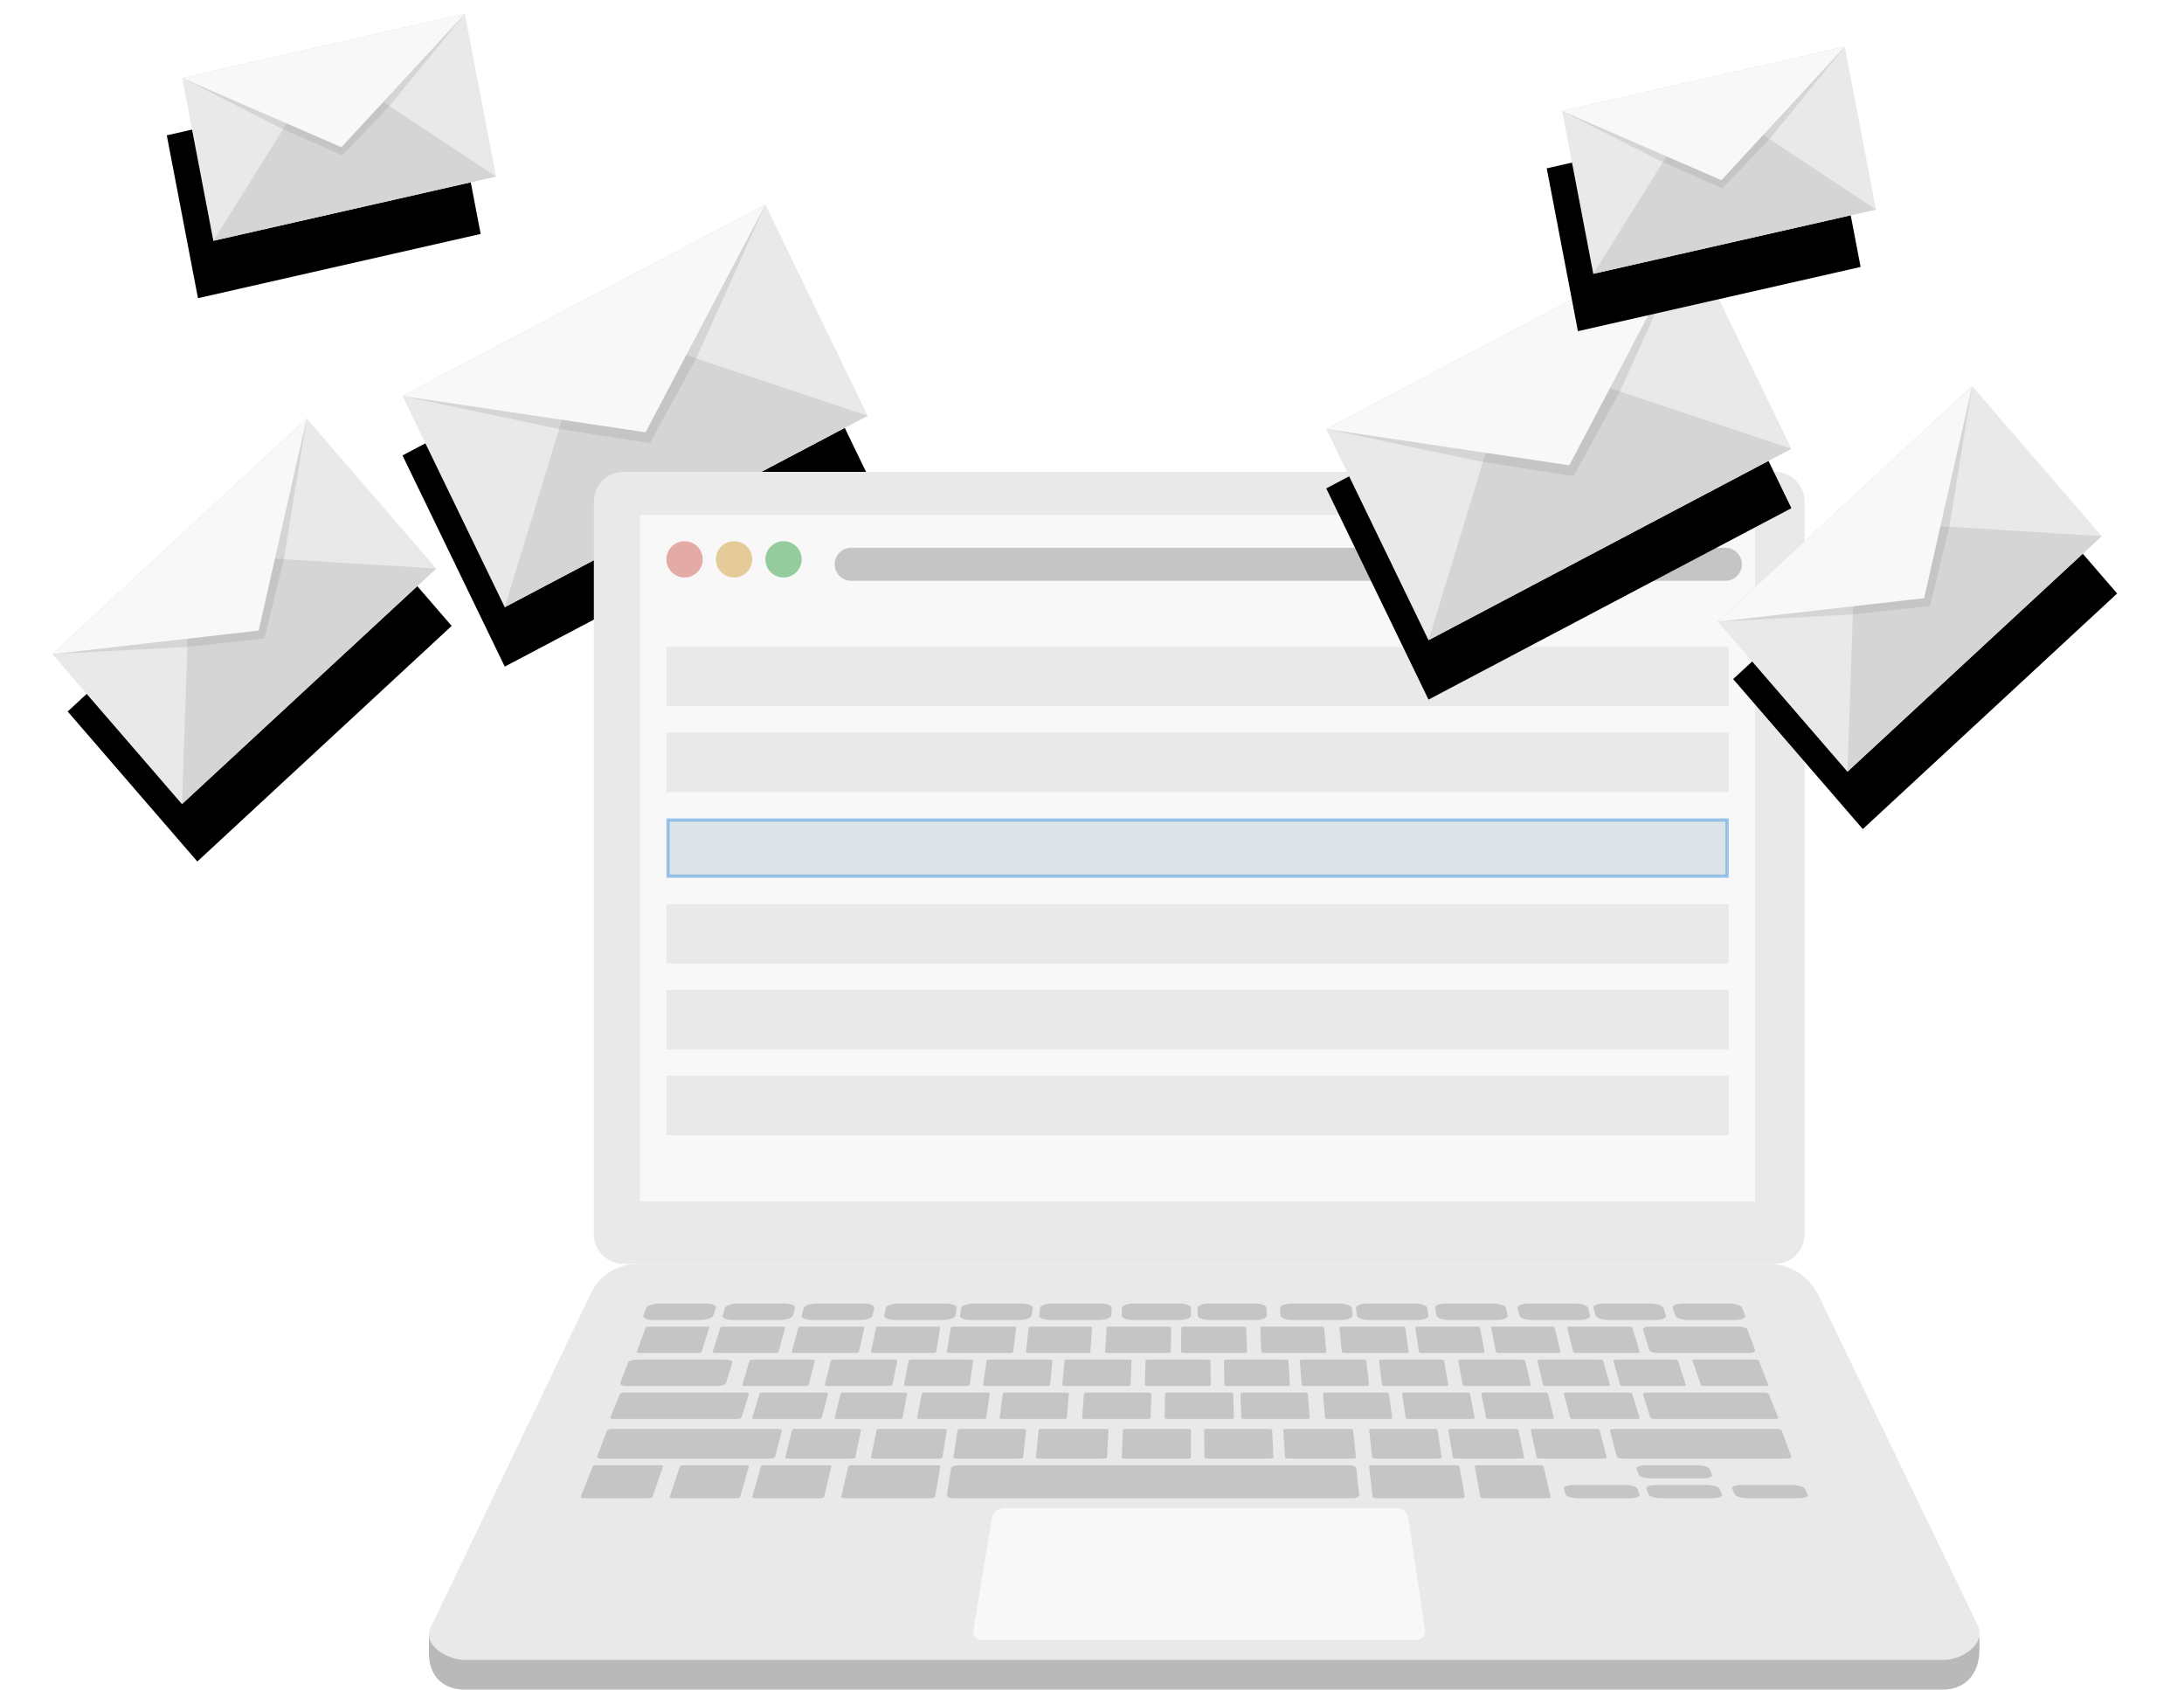 <?xml version="1.0" encoding="UTF-8"?>
<svg width="662px" height="512px" viewBox="0 0 662 512" version="1.1" xmlns="http://www.w3.org/2000/svg" xmlns:xlink="http://www.w3.org/1999/xlink">
    <!-- Generator: Sketch 50.2 (55047) - http://www.bohemiancoding.com/sketch -->
    <title>illustration-log-in</title>
    <desc>Created with Sketch.</desc>
    <defs>
        <polygon id="path-1" points="31 122 0 58 110 0 141 64"></polygon>
        <filter x="-30.9%" y="-20.9%" width="161.7%" height="171.3%" filterUnits="objectBoundingBox" id="filter-2">
            <feOffset dx="0" dy="18" in="SourceAlpha" result="shadowOffsetOuter1"></feOffset>
            <feGaussianBlur stdDeviation="11.5" in="shadowOffsetOuter1" result="shadowBlurOuter1"></feGaussianBlur>
            <feColorMatrix values="0 0 0 0 0   0 0 0 0 0   0 0 0 0 0  0 0 0 0.116 0" type="matrix" in="shadowBlurOuter1"></feColorMatrix>
        </filter>
        <polygon id="path-3" points="21.904 86.204 0 40.982 77.725 0 99.629 45.222"></polygon>
        <filter x="-43.7%" y="-29.6%" width="187.3%" height="200.9%" filterUnits="objectBoundingBox" id="filter-4">
            <feOffset dx="0" dy="18" in="SourceAlpha" result="shadowOffsetOuter1"></feOffset>
            <feGaussianBlur stdDeviation="11.5" in="shadowOffsetOuter1" result="shadowBlurOuter1"></feGaussianBlur>
            <feColorMatrix values="0 0 0 0 0   0 0 0 0 0   0 0 0 0 0  0 0 0 0.116 0" type="matrix" in="shadowBlurOuter1"></feColorMatrix>
        </filter>
        <polygon id="path-5" points="26.194 103.085 0 49.007 92.945 0 119.139 54.077"></polygon>
        <filter x="-36.5%" y="-24.7%" width="173.0%" height="184.4%" filterUnits="objectBoundingBox" id="filter-6">
            <feOffset dx="0" dy="18" in="SourceAlpha" result="shadowOffsetOuter1"></feOffset>
            <feGaussianBlur stdDeviation="11.5" in="shadowOffsetOuter1" result="shadowBlurOuter1"></feGaussianBlur>
            <feColorMatrix values="0 0 0 0 0   0 0 0 0 0   0 0 0 0 0  0 0 0 0.116 0" type="matrix" in="shadowBlurOuter1"></feColorMatrix>
        </filter>
        <polygon id="path-7" points="26.194 103.085 0 49.007 92.945 0 119.139 54.077"></polygon>
        <filter x="-36.5%" y="-24.7%" width="173.0%" height="184.4%" filterUnits="objectBoundingBox" id="filter-8">
            <feOffset dx="0" dy="18" in="SourceAlpha" result="shadowOffsetOuter1"></feOffset>
            <feGaussianBlur stdDeviation="11.5" in="shadowOffsetOuter1" result="shadowBlurOuter1"></feGaussianBlur>
            <feColorMatrix values="0 0 0 0 0   0 0 0 0 0   0 0 0 0 0  0 0 0 0.116 0" type="matrix" in="shadowBlurOuter1"></feColorMatrix>
        </filter>
        <polygon id="path-9" points="31 122 0 58 110 0 141 64"></polygon>
        <filter x="-30.9%" y="-20.9%" width="161.7%" height="171.3%" filterUnits="objectBoundingBox" id="filter-10">
            <feOffset dx="0" dy="18" in="SourceAlpha" result="shadowOffsetOuter1"></feOffset>
            <feGaussianBlur stdDeviation="11.5" in="shadowOffsetOuter1" result="shadowBlurOuter1"></feGaussianBlur>
            <feColorMatrix values="0 0 0 0 0   0 0 0 0 0   0 0 0 0 0  0 0 0 0.116 0" type="matrix" in="shadowBlurOuter1"></feColorMatrix>
        </filter>
        <polygon id="path-11" points="21.904 86.204 0 40.982 77.725 0 99.629 45.222"></polygon>
        <filter x="-43.7%" y="-29.6%" width="187.3%" height="200.9%" filterUnits="objectBoundingBox" id="filter-12">
            <feOffset dx="0" dy="18" in="SourceAlpha" result="shadowOffsetOuter1"></feOffset>
            <feGaussianBlur stdDeviation="11.5" in="shadowOffsetOuter1" result="shadowBlurOuter1"></feGaussianBlur>
            <feColorMatrix values="0 0 0 0 0   0 0 0 0 0   0 0 0 0 0  0 0 0 0.116 0" type="matrix" in="shadowBlurOuter1"></feColorMatrix>
        </filter>
    </defs>
    <g id="Login" stroke="none" stroke-width="1" fill="none" fill-rule="evenodd">
        <g id="illustration-log-in" transform="translate(3, -16)">
            <g id="mail" transform="translate(119, 78)">
                <g id="Fill-17">
                    <use fill="black" fill-opacity="1" filter="url(#filter-2)" xlink:href="#path-1"></use>
                    <use fill="#E9E9E9" fill-rule="evenodd" xlink:href="#path-1"></use>
                </g>
                <polygon id="Fill-18" fill="#D5D5D5" points="31 122 141 64 57.258 36"></polygon>
                <polygon id="Fill-19" fill="#D5D5D5" points="0 58 110 0 89.003 46.7 57.296 35.458 47.5 68.019"></polygon>
                <polygon id="Fill-20" fill="#C5C5C5" points="47.483 68 57.041 35 89.051 46.623 74.968 72.276"></polygon>
                <polygon id="Fill-21" fill="#F8F8F8" points="0 58 73.688 69 110 0"></polygon>
            </g>
            <g id="mail" transform="translate(99.859, 54.995) rotate(-345) translate(-99.859, -54.995) translate(49.859, 11.495)">
                <g id="Fill-17">
                    <use fill="black" fill-opacity="1" filter="url(#filter-4)" xlink:href="#path-3"></use>
                    <use fill="#E9E9E9" fill-rule="evenodd" xlink:href="#path-3"></use>
                </g>
                <polygon id="Fill-18" fill="#D5D5D5" points="21.904 86.204 99.629 45.222 40.458 25.437"></polygon>
                <polygon id="Fill-19" fill="#D5D5D5" points="0 40.982 77.725 0 62.888 32.998 40.485 25.054 33.563 48.061"></polygon>
                <polygon id="Fill-20" fill="#C5C5C5" points="33.551 48.048 40.305 24.731 62.923 32.943 52.971 51.07"></polygon>
                <polygon id="Fill-21" fill="#F8F8F8" points="0 40.982 52.067 48.755 77.725 0"></polygon>
            </g>
            <g id="mail" transform="translate(71.586, 201.581) rotate(-15) translate(-71.586, -201.581) translate(11.586, 149.581)">
                <g id="Fill-17">
                    <use fill="black" fill-opacity="1" filter="url(#filter-6)" xlink:href="#path-5"></use>
                    <use fill="#E9E9E9" fill-rule="evenodd" xlink:href="#path-5"></use>
                </g>
                <polygon id="Fill-18" fill="#D5D5D5" points="26.194 103.085 119.139 54.077 48.38 30.418"></polygon>
                <polygon id="Fill-19" fill="#D5D5D5" points="0 49.007 92.945 0 75.203 39.459 48.412 29.96 40.135 57.473"></polygon>
                <polygon id="Fill-20" fill="#C5C5C5" points="40.121 57.457 48.197 29.573 75.244 39.394 63.344 61.07"></polygon>
                <polygon id="Fill-21" fill="#F8F8F8" points="0 49.007 62.263 58.302 92.945 0"></polygon>
            </g>
            <g id="mac" transform="translate(82, 129)">
                <polyline id="Fill-44" fill="#5E9598" points="77 70 0 0.002 0 0 77 70"></polyline>
                <path d="M104,270 L453,270 C457.971,270 462,265.971 462,261 L462,39 C462,34.029 457.971,30 453,30 L104,30 C99.029,30 95,34.029 95,39 L95,261 C95,265.971 99.029,270 104,270 Z" id="Fill-50" fill="#E9E9E9"></path>
                <polygon id="Fill-51" fill="#F8F8F8" points="109 251 447 251 447 43 109 43"></polygon>
                <rect id="bg/light-gray" fill="#E9E9E9" x="117" y="83" width="322" height="18"></rect>
                <rect id="bg/light-gray-copy" fill="#E9E9E9" x="117" y="109" width="322" height="18"></rect>
                <rect id="bg/light-gray-copy-4" fill="#E9E9E9" x="117" y="187" width="322" height="18"></rect>
                <rect id="bg/light-gray-copy-2" stroke-opacity="0.446" stroke="#358EDF" fill="#E9E9E9" x="117.5" y="135.5" width="321" height="17"></rect>
                <rect id="bg/light-gray-copy-2" fill-opacity="0.061" fill="#358EDF" x="117" y="135" width="322" height="18"></rect>
                <rect id="bg/light-gray-copy-5" fill="#E9E9E9" x="117" y="213" width="322" height="18"></rect>
                <rect id="bg/light-gray-copy-3" fill="#E9E9E9" x="117" y="161" width="322" height="18"></rect>
                <path d="M122.5,62 C119.464,62 117,59.538 117,56.501 C117,53.462 119.464,51 122.5,51 C125.538,51 128,53.462 128,56.501 C128,59.538 125.538,62 122.5,62" id="Fill-139" fill="#CC4E47" opacity="0.46"></path>
                <path d="M137.5,62 C134.464,62 132,59.538 132,56.501 C132,53.462 134.464,51 137.5,51 C140.536,51 143,53.462 143,56.501 C143,59.538 140.536,62 137.5,62" id="Fill-140" fill="#CC9725" opacity="0.46"></path>
                <path d="M152.5,62 C149.464,62 147,59.538 147,56.501 C147,53.462 149.464,51 152.5,51 C155.538,51 158,53.462 158,56.501 C158,59.538 155.538,62 152.5,62" id="Fill-141" fill="#1F9933" opacity="0.46"></path>
                <path d="M438.001,63 L172.999,63 C170.239,63 168,60.761 168,58.001 C168,55.239 170.239,53 172.999,53 L438.001,53 C440.761,53 443,55.239 443,58.001 C443,60.761 440.761,63 438.001,63" id="Fill-171" fill="#C5C5C5"></path>
                <path d="M504.082,399 L55.767,399 C50.79,399 45.534,396.4 45,388.831 L45,381.873 L94.071,287.981 C96.71,282.48 102.13,279 108.062,279 L451.133,279 C457.537,279 471.653,292.056 474.516,297.987 L514.999,383.442 L514.999,386.513 C515.098,395.411 509.542,399 504.082,399" id="Fill-48" fill="#B9B9B9"></path>
                <path d="M504.121,390 L55.77,390 C50.79,390 42.595,385.479 45.673,379.924 L94.077,278.981 C96.715,273.48 102.135,270 108.067,270 L451.17,270 C457.572,270 463.425,273.747 466.288,279.677 L514.201,378.947 C517.56,385.274 509.582,390 504.121,390" id="Fill-49" fill="#E9E9E9"></path>
                <path d="M212.382,384 C210.915,384 209.798,382.65 210.031,381.16 L215.597,347.351 C215.898,345.42 217.518,344 219.416,344 L338.512,344 C340.199,344 341.631,345.274 341.875,346.993 L346.978,381.005 C347.178,382.592 345.977,384 344.422,384 L212.382,384 Z" id="Fill-52" fill="#F8F8F8"></path>
                <path d="M127.196,287 L113.077,287 C111.108,287 109.747,286.38 110.04,285.615 L110.9,283.362 C111.188,282.608 112.997,282 114.945,282 L128.901,282 C130.847,282 132.221,282.608 131.971,283.362 L131.221,285.615 C130.967,286.38 129.164,287 127.196,287" id="Fill-53" fill="#C5C5C5"></path>
                <path d="M151.373,287 L137.163,287 C135.181,287 133.779,286.38 134.029,285.615 L134.77,283.362 C135.018,282.608 136.805,282 138.766,282 L152.813,282 C154.771,282 156.189,282.608 155.979,283.362 L155.35,285.615 C155.137,286.38 153.357,287 151.373,287" id="Fill-54" fill="#C5C5C5"></path>
                <path d="M175.556,287 L161.252,287 C159.257,287 157.811,286.38 158.02,285.615 L158.642,283.362 C158.847,282.608 160.613,282 162.584,282 L176.722,282 C178.695,282 180.155,282.608 179.987,283.362 L179.479,285.615 C179.307,286.38 177.551,287 175.556,287" id="Fill-55" fill="#C5C5C5"></path>
                <path d="M200.738,287 L186.342,287 C184.334,287 182.844,286.38 183.013,285.615 L183.51,283.362 C183.676,282.608 185.418,282 187.402,282 L201.631,282 C203.616,282 205.121,282.608 204.992,283.362 L204.608,285.615 C204.478,286.38 202.745,287 200.738,287" id="Fill-56" fill="#C5C5C5"></path>
                <path d="M223.921,287 L209.435,287 C207.415,287 205.882,286.38 206.007,285.615 L206.38,283.362 C206.503,282.608 208.223,282 210.22,282 L224.537,282 C226.536,282 228.083,282.608 227.997,283.362 L227.738,285.615 C227.651,286.38 225.941,287 223.921,287" id="Fill-57" fill="#C5C5C5"></path>
                <path d="M248.106,287 L233.533,287 C231.499,287 229.92,286.38 230.003,285.615 L230.25,283.362 C230.333,282.608 232.028,282 234.036,282 L248.442,282 C250.45,282 252.044,282.608 251.999,283.362 L251.867,285.615 C251.823,286.38 250.138,287 248.106,287" id="Fill-58" fill="#C5C5C5"></path>
                <path d="M272.459,287 L258.466,287 C256.514,287 254.963,286.38 255.001,285.615 L255.114,283.362 C255.152,282.608 256.747,282 258.676,282 L272.508,282 C274.437,282 276,282.608 276,283.362 L275.996,285.615 C275.994,286.38 274.412,287 272.459,287" id="Fill-59" fill="#C5C5C5"></path>
                <path d="M295.54,287 L281.548,287 C279.597,287 278.011,286.38 278.009,285.615 L278,283.362 C277.996,282.608 279.557,282 281.485,282 L295.315,282 C297.243,282 298.84,282.608 298.88,283.362 L298.999,285.615 C299.039,286.38 297.491,287 295.54,287" id="Fill-60" fill="#C5C5C5"></path>
                <path d="M321.474,287 L306.903,287 C304.871,287 303.186,286.38 303.139,285.615 L303.001,283.362 C302.954,282.608 304.546,282 306.554,282 L320.955,282 C322.963,282 324.659,282.608 324.744,283.362 L324.997,285.615 C325.083,286.38 323.505,287 321.474,287" id="Fill-61" fill="#C5C5C5"></path>
                <path d="M344.569,287 L330.087,287 C328.068,287 326.358,286.38 326.268,285.615 L326.004,283.362 C325.915,282.608 327.462,282 329.458,282 L343.771,282 C345.767,282 347.489,282.608 347.614,283.362 L347.992,285.615 C348.122,286.38 346.589,287 344.569,287" id="Fill-62" fill="#C5C5C5"></path>
                <path d="M368.661,287 L354.272,287 C352.264,287 350.53,286.38 350.398,285.615 L350.008,283.362 C349.877,282.608 351.381,282 353.365,282 L367.588,282 C369.571,282 371.315,282.608 371.482,283.362 L371.987,285.615 C372.156,286.38 370.668,287 368.661,287" id="Fill-63" fill="#C5C5C5"></path>
                <path d="M393.752,287 L379.454,287 C377.46,287 375.703,286.38 375.528,285.615 L375.014,283.362 C374.843,282.608 376.301,282 378.273,282 L392.407,282 C394.378,282 396.145,282.608 396.354,283.362 L396.98,285.615 C397.191,286.38 395.748,287 393.752,287" id="Fill-64" fill="#C5C5C5"></path>
                <path d="M416.843,287 L402.635,287 C400.654,287 398.873,286.38 398.658,285.615 L398.021,283.362 C397.809,282.608 399.225,282 401.185,282 L415.227,282 C417.185,282 418.974,282.608 419.224,283.362 L419.97,285.615 C420.224,286.38 418.824,287 416.843,287" id="Fill-65" fill="#C5C5C5"></path>
                <path d="M440.929,287 L426.813,287 C424.845,287 423.041,286.38 422.785,285.615 L422.03,283.362 C421.778,282.608 423.15,282 425.095,282 L439.049,282 C440.994,282 442.804,282.608 443.094,283.362 L443.96,285.615 C444.254,286.38 442.897,287 440.929,287" id="Fill-66" fill="#C5C5C5"></path>
                <path d="M126.715,297 L108.699,297 C108.25,297 107.942,296.849 108.009,296.662 L110.681,289.326 C110.746,289.147 111.157,289 111.597,289 L129.299,289 C129.741,289 130.051,289.147 129.993,289.326 L127.637,296.662 C127.575,296.849 127.164,297 126.715,297" id="Fill-67" fill="#C5C5C5"></path>
                <path d="M159.205,307 L140.738,307 C140.277,307 139.949,306.849 140.007,306.663 L142.206,299.325 C142.26,299.145 142.668,299 143.121,299 L161.261,299 C161.714,299 162.042,299.145 161.996,299.325 L160.125,306.663 C160.077,306.849 159.666,307 159.205,307" id="Fill-68" fill="#C5C5C5"></path>
                <path d="M163.127,317 L143.774,317 C143.292,317 142.949,316.849 143.006,316.663 L145.264,309.325 C145.32,309.145 145.749,309 146.221,309 L165.224,309 C165.696,309 166.043,309.145 165.996,309.325 L164.088,316.663 C164.039,316.849 163.61,317 163.127,317" id="Fill-69" fill="#C5C5C5"></path>
                <path d="M173.297,329 L153.788,329 C153.303,329 152.951,328.829 153.006,328.62 L155.107,320.365 C155.157,320.163 155.587,320 156.063,320 L175.21,320 C175.686,320 176.038,320.163 175.997,320.365 L174.257,328.62 C174.212,328.829 173.783,329 173.297,329" id="Fill-70" fill="#C5C5C5"></path>
                <path d="M111.672,341 L91.812,341 C91.284,341 90.927,340.821 91.013,340.603 L94.664,331.381 C94.747,331.171 95.234,331 95.752,331 L115.187,331 C115.703,331 116.064,331.171 115.99,331.381 L112.768,340.603 C112.69,340.821 112.2,341 111.672,341" id="Fill-71" fill="#C5C5C5"></path>
                <path d="M138.293,341 L118.815,341 C118.297,341 117.935,340.821 118.01,340.603 L121.077,331.381 C121.147,331.171 121.615,331 122.121,331 L141.185,331 C141.691,331 142.053,331.171 141.994,331.381 L139.345,340.603 C139.282,340.821 138.81,341 138.293,341" id="Fill-72" fill="#C5C5C5"></path>
                <path d="M163.746,341 L143.851,341 C143.322,341 142.943,340.821 143.007,340.603 L145.633,331.381 C145.693,331.171 146.161,331 146.68,331 L166.15,331 C166.667,331 167.046,331.171 166.995,331.381 L164.799,340.603 C164.747,340.821 164.277,341 163.746,341" id="Fill-73" fill="#C5C5C5"></path>
                <path d="M197.288,341 L170.997,341 C170.392,341 169.948,340.795 170.005,340.545 L172.099,331.435 C172.154,331.195 172.679,331 173.271,331 L198.999,331 C199.591,331 200.038,331.195 199.997,331.435 L198.46,340.545 C198.417,340.795 197.892,341 197.288,341" id="Fill-74" fill="#C5C5C5"></path>
                <path d="M357.999,341 L332.164,341 C331.571,341 331.066,340.795 331.038,340.545 L330.001,331.435 C329.974,331.195 330.424,331 331.005,331 L356.287,331 C356.87,331 357.375,331.195 357.417,331.435 L358.997,340.545 C359.041,340.795 358.593,341 357.999,341" id="Fill-75" fill="#C5C5C5"></path>
                <path d="M384.145,341 L364.724,341 C364.204,341 363.75,340.823 363.709,340.605 L362.003,331.377 C361.964,331.169 362.345,331 362.855,331 L381.861,331 C382.369,331 382.821,331.169 382.869,331.377 L384.996,340.605 C385.046,340.823 384.665,341 384.145,341" id="Fill-76" fill="#C5C5C5"></path>
                <path d="M324.81,341 L204.144,341 C202.88,341 201.922,340.573 202.005,340.047 L203.298,331.916 C203.38,331.409 204.448,331 205.687,331 L323.776,331 C325.013,331 326.062,331.409 326.117,331.916 L326.998,340.047 C327.056,340.573 326.076,341 324.81,341" id="Fill-77" fill="#C5C5C5"></path>
                <path d="M199.708,329 L179.823,329 C179.328,329 178.962,328.829 179.003,328.62 L180.708,320.365 C180.749,320.163 181.177,320 181.662,320 L201.178,320 C201.663,320 202.032,320.163 201.998,320.365 L200.664,328.62 C200.63,328.829 200.202,329 199.708,329" id="Fill-78" fill="#C5C5C5"></path>
                <path d="M224.211,329 L204.82,329 C204.338,329 203.971,328.829 204.002,328.62 L205.235,320.365 C205.264,320.163 205.674,320 206.147,320 L225.181,320 C225.654,320 226.02,320.163 225.999,320.365 L225.126,328.62 C225.103,328.829 224.694,329 224.211,329" id="Fill-79" fill="#C5C5C5"></path>
                <path d="M249.633,329 L229.855,329 C229.361,329 228.979,328.829 229.001,328.62 L229.82,320.365 C229.842,320.163 230.249,320 230.732,320 L250.145,320 C250.628,320 251.012,320.163 251,320.365 L250.547,328.62 C250.535,328.829 250.125,329 249.633,329" id="Fill-80" fill="#C5C5C5"></path>
                <path d="M275.114,329 L255.852,329 C255.372,329 254.991,328.829 255,328.62 L255.374,320.365 C255.384,320.163 255.773,320 256.243,320 L275.149,320 C275.618,320 276,320.163 276,320.365 L275.983,328.62 C275.983,328.829 275.593,329 275.114,329" id="Fill-81" fill="#C5C5C5"></path>
                <path d="M300.152,329 L280.921,329 C280.442,329 280.054,328.829 280.052,328.62 L280,320.365 C279.998,320.163 280.379,320 280.848,320 L299.723,320 C300.192,320 300.582,320.163 300.592,320.365 L301,328.62 C301.009,328.829 300.63,329 300.152,329" id="Fill-82" fill="#C5C5C5"></path>
                <path d="M325.148,329 L305.402,329 C304.91,329 304.502,328.829 304.49,328.62 L304,320.365 C303.988,320.163 304.37,320 304.851,320 L324.232,320 C324.714,320 325.122,320.163 325.144,320.365 L325.999,328.62 C326.021,328.829 325.639,329 325.148,329" id="Fill-83" fill="#C5C5C5"></path>
                <path d="M351.183,329 L331.823,329 C331.341,329 330.93,328.829 330.907,328.62 L330.001,320.365 C329.978,320.163 330.344,320 330.818,320 L349.82,320 C350.292,320 350.701,320.163 350.732,320.365 L351.998,328.62 C352.031,328.829 351.666,329 351.183,329" id="Fill-84" fill="#C5C5C5"></path>
                <path d="M376.18,329 L356.328,329 C355.834,329 355.405,328.829 355.37,328.62 L354.002,320.365 C353.969,320.163 354.334,320 354.82,320 L374.305,320 C374.789,320 375.218,320.163 375.259,320.365 L376.996,328.62 C377.04,328.829 376.674,329 376.18,329" id="Fill-85" fill="#C5C5C5"></path>
                <path d="M408.857,341 L393.479,341 C391.524,341 389.78,340.5 389.585,339.885 L389.018,338.096 C388.825,337.49 390.238,337 392.171,337 L407.378,337 C409.313,337 411.065,337.49 411.297,338.096 L411.974,339.885 C412.208,340.5 410.813,341 408.857,341" id="Fill-86" fill="#C5C5C5"></path>
                <path d="M433.947,341 L418.67,341 C416.728,341 414.957,340.5 414.719,339.885 L414.027,338.096 C413.79,337.49 415.158,337 417.079,337 L432.187,337 C434.109,337 435.887,337.49 436.158,338.096 L436.964,339.885 C437.24,340.5 435.891,341 433.947,341" id="Fill-87" fill="#C5C5C5"></path>
                <path d="M430.942,335 L415.658,335 C413.714,335 411.947,334.5 411.712,333.886 L411.025,332.097 C410.794,331.491 412.164,331 414.086,331 L429.202,331 C431.124,331 432.899,331.491 433.17,332.097 L433.965,333.886 C434.238,334.5 432.886,335 430.942,335" id="Fill-88" fill="#C5C5C5"></path>
                <path d="M460.036,341 L444.86,341 C442.931,341 441.138,340.5 440.857,339.885 L440.037,338.096 C439.759,337.49 441.084,337 442.991,337 L457.998,337 C459.906,337 461.709,337.49 462.023,338.096 L462.952,339.885 C463.272,340.5 461.967,341 460.036,341" id="Fill-89" fill="#C5C5C5"></path>
                <path d="M187.633,317 L168.772,317 C168.302,317 167.958,316.849 168.004,316.663 L169.794,309.325 C169.839,309.145 170.247,309 170.708,309 L189.228,309 C189.688,309 190.034,309.145 189.997,309.325 L188.549,316.663 C188.512,316.849 188.102,317 187.633,317" id="Fill-90" fill="#C5C5C5"></path>
                <path d="M213.026,317 L193.804,317 C193.325,317 192.965,316.849 193.003,316.663 L194.407,309.325 C194.442,309.145 194.851,309 195.32,309 L214.195,309 C214.664,309 215.024,309.145 214.999,309.325 L213.941,316.663 C213.915,316.849 213.505,317 213.026,317" id="Fill-91" fill="#C5C5C5"></path>
                <path d="M237.507,317 L218.801,317 C218.334,317 217.976,316.849 218.001,316.663 L218.96,309.325 C218.983,309.145 219.373,309 219.83,309 L238.2,309 C238.657,309 239.015,309.145 239,309.325 L238.381,316.663 C238.364,316.849 237.974,317 237.507,317" id="Fill-92" fill="#C5C5C5"></path>
                <path d="M262.911,317 L243.835,317 C243.359,317 242.987,316.849 243,316.663 L243.565,309.325 C243.579,309.145 243.969,309 244.435,309 L263.165,309 C263.633,309 264.006,309.145 264,309.325 L263.783,316.663 C263.777,316.849 263.387,317 262.911,317" id="Fill-93" fill="#C5C5C5"></path>
                <path d="M288.139,317 L268.863,317 C268.382,317 267.996,316.849 268,316.663 L268.151,309.325 C268.153,309.145 268.539,309 269.01,309 L287.937,309 C288.41,309 288.796,309.145 288.8,309.325 L289,316.663 C289.004,316.849 288.62,317 288.139,317" id="Fill-94" fill="#C5C5C5"></path>
                <path d="M311.166,317 L292.12,317 C291.645,317 291.256,316.849 291.25,316.663 L291,309.325 C290.994,309.145 291.366,309 291.833,309 L310.535,309 C311,309 311.389,309.145 311.405,309.325 L312,316.663 C312.013,316.849 311.641,317 311.166,317" id="Fill-95" fill="#C5C5C5"></path>
                <path d="M336.202,317 L317.519,317 C317.055,317 316.664,316.849 316.649,316.663 L316.001,309.325 C315.983,309.145 316.341,309 316.799,309 L335.142,309 C335.598,309 335.987,309.145 336.012,309.325 L336.999,316.663 C337.025,316.849 336.668,317 336.202,317" id="Fill-96" fill="#C5C5C5"></path>
                <path d="M361.198,317 L341.998,317 C341.519,317 341.109,316.849 341.082,316.663 L340.001,309.325 C339.974,309.145 340.334,309 340.804,309 L359.655,309 C360.124,309 360.532,309.145 360.568,309.325 L361.997,316.663 C362.034,316.849 361.675,317 361.198,317" id="Fill-97" fill="#C5C5C5"></path>
                <path d="M385.231,317 L366.386,317 C365.916,317 365.506,316.849 365.469,316.663 L364.003,309.325 C363.966,309.145 364.311,309 364.771,309 L383.274,309 C383.736,309 384.144,309.145 384.188,309.325 L385.996,316.663 C386.042,316.849 385.699,317 385.231,317" id="Fill-98" fill="#C5C5C5"></path>
                <path d="M411.224,317 L391.885,317 C391.403,317 390.974,316.849 390.925,316.663 L389.004,309.325 C388.957,309.145 389.303,309 389.776,309 L408.765,309 C409.237,309 409.666,309.145 409.721,309.325 L411.994,316.663 C412.051,316.849 411.707,317 411.224,317" id="Fill-99" fill="#C5C5C5"></path>
                <path d="M401.215,329 L381.732,329 C381.248,329 380.817,328.829 380.772,328.62 L379.004,320.365 C378.961,320.163 379.312,320 379.787,320 L398.909,320 C399.384,320 399.812,320.163 399.865,320.365 L401.994,328.62 C402.049,328.829 401.7,329 401.215,329" id="Fill-100" fill="#C5C5C5"></path>
                <path d="M453.001,317 L416.541,317 C415.896,317 415.306,316.794 415.227,316.538 L413.009,309.447 C412.932,309.2 413.383,309 414.017,309 L449.816,309 C450.45,309 451.044,309.2 451.144,309.447 L453.985,316.538 C454.089,316.794 453.647,317 453.001,317" id="Fill-101" fill="#C5C5C5"></path>
                <path d="M456.821,329 L406.62,329 C405.856,329 405.167,328.73 405.078,328.401 L403.009,320.578 C402.924,320.258 403.464,320 404.215,320 L453.484,320 C454.235,320 454.939,320.258 455.059,320.578 L457.981,328.401 C458.107,328.73 457.588,329 456.821,329" id="Fill-102" fill="#C5C5C5"></path>
                <path d="M138.432,317 L101.021,317 C100.362,317 99.911,316.792 100.015,316.536 L102.876,309.448 C102.977,309.202 103.582,309 104.229,309 L140.962,309 C141.609,309 142.069,309.202 141.991,309.448 L139.772,316.536 C139.69,316.792 139.092,317 138.432,317" id="Fill-103" fill="#C5C5C5"></path>
                <path d="M148.383,329 L97.194,329 C96.42,329 95.894,328.728 96.018,328.396 L98.936,320.583 C99.056,320.26 99.77,320 100.528,320 L150.769,320 C151.528,320 152.075,320.26 151.992,320.583 L149.943,328.396 C149.856,328.728 149.157,329 148.383,329" id="Fill-104" fill="#C5C5C5"></path>
                <path d="M184.574,307 L165.766,307 C165.299,307 164.957,306.849 165.004,306.663 L166.843,299.325 C166.888,299.145 167.299,299 167.758,299 L186.231,299 C186.69,299 187.034,299.145 186.997,299.325 L185.491,306.663 C185.453,306.849 185.043,307 184.574,307" id="Fill-105" fill="#C5C5C5"></path>
                <path d="M208.046,307 L189.763,307 C189.307,307 188.967,306.849 189.003,306.663 L190.405,299.325 C190.439,299.145 190.83,299 191.277,299 L209.237,299 C209.683,299 210.023,299.145 209.999,299.325 L208.92,306.663 C208.893,306.849 208.502,307 208.046,307" id="Fill-106" fill="#C5C5C5"></path>
                <path d="M232.425,307 L213.793,307 C213.331,307 212.974,306.849 213.001,306.663 L214.035,299.325 C214.06,299.145 214.45,299 214.906,299 L233.206,299 C233.663,299 234.017,299.145 233.999,299.325 L233.299,306.663 C233.279,306.849 232.89,307 232.425,307" id="Fill-107" fill="#C5C5C5"></path>
                <path d="M256.818,307 L237.827,307 C237.354,307 236.985,306.849 237,306.663 L237.65,299.325 C237.665,299.145 238.056,299 238.52,299 L257.173,299 C257.637,299 258.008,299.145 258,299.325 L257.688,306.663 C257.68,306.849 257.29,307 256.818,307" id="Fill-108" fill="#C5C5C5"></path>
                <path d="M281.176,307 L262.817,307 C262.361,307 261.994,306.849 262,306.663 L262.24,299.325 C262.246,299.145 262.614,299 263.065,299 L281.096,299 C281.546,299 281.91,299.145 281.914,299.325 L282,306.663 C282.002,306.849 281.634,307 281.176,307" id="Fill-109" fill="#C5C5C5"></path>
                <path d="M305.2,307 L286.966,307 C286.512,307 286.142,306.849 286.138,306.663 L286,299.325 C285.996,299.145 286.354,299 286.801,299 L304.709,299 C305.157,299 305.526,299.145 305.537,299.325 L306,306.663 C306.013,306.849 305.653,307 305.2,307" id="Fill-110" fill="#C5C5C5"></path>
                <path d="M329.193,307 L310.415,307 C309.949,307 309.558,306.849 309.545,306.663 L309,299.325 C308.987,299.145 309.348,299 309.806,299 L328.251,299 C328.709,299 329.099,299.145 329.121,299.325 L329.999,306.663 C330.022,306.849 329.661,307 329.193,307" id="Fill-111" fill="#C5C5C5"></path>
                <path d="M353.224,307 L334.799,307 C334.339,307 333.949,306.849 333.926,306.663 L333.001,299.325 C332.978,299.145 333.325,299 333.775,299 L351.874,299 C352.324,299 352.715,299.145 352.746,299.325 L353.998,306.663 C354.03,306.849 353.684,307 353.224,307" id="Fill-112" fill="#C5C5C5"></path>
                <path d="M378.22,307 L359.265,307 C358.792,307 358.383,306.849 358.349,306.663 L357.002,299.325 C356.97,299.145 357.319,299 357.782,299 L376.4,299 C376.863,299 377.273,299.145 377.314,299.325 L378.996,306.663 C379.04,306.849 378.691,307 378.22,307" id="Fill-113" fill="#C5C5C5"></path>
                <path d="M402.249,307 L383.646,307 C383.182,307 382.772,306.849 382.728,306.663 L381.004,299.325 C380.961,299.145 381.296,299 381.752,299 L400.024,299 C400.478,299 400.888,299.145 400.938,299.325 L402.995,306.663 C403.045,306.849 402.713,307 402.249,307" id="Fill-114" fill="#C5C5C5"></path>
                <path d="M425.278,307 L406.999,307 C406.543,307 406.131,306.849 406.08,306.663 L404.005,299.325 C403.954,299.145 404.277,299 404.723,299 L422.678,299 C423.126,299 423.536,299.145 423.595,299.325 L425.993,306.663 C426.053,306.849 425.734,307 425.278,307" id="Fill-115" fill="#C5C5C5"></path>
                <path d="M450.274,307 L431.502,307 C431.033,307 430.602,306.849 430.538,306.663 L428.008,299.325 C427.945,299.145 428.269,299 428.728,299 L447.168,299 C447.627,299 448.056,299.145 448.126,299.325 L450.99,306.663 C451.062,306.849 450.742,307 450.274,307" id="Fill-116" fill="#C5C5C5"></path>
                <path d="M150.064,297 L131.727,297 C131.269,297 130.948,296.849 131.007,296.662 L133.339,289.326 C133.396,289.147 133.806,289 134.254,289 L152.271,289 C152.721,289 153.044,289.147 152.995,289.326 L150.984,296.662 C150.933,296.849 150.521,297 150.064,297" id="Fill-117" fill="#C5C5C5"></path>
                <path d="M174.414,297 L155.755,297 C155.29,297 154.954,296.849 155.005,296.662 L156.995,289.326 C157.044,289.147 157.454,289 157.909,289 L176.243,289 C176.7,289 177.036,289.147 176.997,289.326 L175.33,296.662 C175.289,296.849 174.877,297 174.414,297" id="Fill-118" fill="#C5C5C5"></path>
                <path d="M197.887,297 L179.751,297 C179.299,297 178.965,296.849 179.003,296.662 L180.558,289.326 C180.596,289.147 180.987,289 181.429,289 L199.25,289 C199.694,289 200.029,289.147 199.998,289.326 L198.761,296.662 C198.73,296.849 198.338,297 197.887,297" id="Fill-119" fill="#C5C5C5"></path>
                <path d="M221.244,297 L202.78,297 C202.319,297 201.971,296.849 202.002,296.662 L203.205,289.326 C203.234,289.147 203.626,289 204.076,289 L222.219,289 C222.672,289 223.021,289.147 222.999,289.326 L222.116,296.662 C222.094,296.849 221.704,297 221.244,297" id="Fill-120" fill="#C5C5C5"></path>
                <path d="M244.692,297 L226.773,297 C226.326,297 225.98,296.849 226.001,296.662 L226.79,289.326 C226.809,289.147 227.181,289 227.619,289 L245.226,289 C245.665,289 246.011,289.147 246,289.326 L245.521,296.662 C245.509,296.849 245.139,297 244.692,297" id="Fill-121" fill="#C5C5C5"></path>
                <path d="M269.055,297 L250.804,297 C250.349,297 249.991,296.849 250,296.662 L250.434,289.326 C250.446,289.147 250.815,289 251.263,289 L269.196,289 C269.642,289 270.002,289.147 270,289.326 L269.884,296.662 C269.88,296.849 269.51,297 269.055,297" id="Fill-122" fill="#C5C5C5"></path>
                <path d="M292.184,297 L273.826,297 C273.368,297 273,296.849 273,296.662 L273.051,289.326 C273.051,289.147 273.417,289 273.865,289 L291.903,289 C292.353,289 292.723,289.147 292.729,289.326 L293,296.662 C293.006,296.849 292.642,297 292.184,297" id="Fill-123" fill="#C5C5C5"></path>
                <path d="M316.216,297 L298.152,297 C297.702,297 297.33,296.849 297.322,296.662 L297,289.326 C296.992,289.147 297.345,289 297.786,289 L315.535,289 C315.978,289 316.348,289.147 316.365,289.326 L316.999,296.662 C317.017,296.849 316.664,297 316.216,297" id="Fill-124" fill="#C5C5C5"></path>
                <path d="M341.209,297 L322.596,297 C322.132,297 321.741,296.849 321.723,296.662 L321.001,289.326 C320.983,289.147 321.336,289 321.792,289 L340.081,289 C340.537,289 340.926,289.147 340.952,289.326 L341.998,296.662 C342.026,296.849 341.671,297 341.209,297" id="Fill-125" fill="#C5C5C5"></path>
                <path d="M364.238,297 L345.969,297 C345.515,297 345.124,296.849 345.094,296.662 L344.001,289.326 C343.976,289.147 344.315,289 344.763,289 L362.714,289 C363.162,289 363.552,289.147 363.587,289.326 L364.998,296.662 C365.032,296.849 364.693,297 364.238,297" id="Fill-126" fill="#C5C5C5"></path>
                <path d="M387.267,297 L369.325,297 C368.877,297 368.487,296.849 368.449,296.662 L367.002,289.326 C366.968,289.147 367.296,289 367.733,289 L385.364,289 C385.803,289 386.193,289.147 386.237,289.326 L387.996,296.662 C388.04,296.849 387.714,297 387.267,297" id="Fill-127" fill="#C5C5C5"></path>
                <path d="M411.262,297 L392.781,297 C392.322,297 391.91,296.849 391.863,296.662 L390.004,289.326 C389.957,289.147 390.289,289 390.74,289 L408.898,289 C409.351,289 409.761,289.147 409.814,289.326 L411.994,296.662 C412.05,296.849 411.721,297 411.262,297" id="Fill-128" fill="#C5C5C5"></path>
                <path d="M445.018,297 L417.484,297 C416.21,297 415.05,296.581 414.894,296.066 L413.017,289.904 C412.865,289.404 413.755,289 415.007,289 L442.063,289 C443.313,289 444.479,289.404 444.667,289.904 L446.973,296.066 C447.167,296.581 446.292,297 445.018,297" id="Fill-129" fill="#C5C5C5"></path>
                <path d="M132.492,307 L104.978,307 C103.704,307 102.831,306.581 103.028,306.067 L105.366,299.905 C105.555,299.404 106.721,299 107.971,299 L134.999,299 C136.249,299 137.136,299.404 136.983,299.905 L135.085,306.067 C134.926,306.581 133.766,307 132.492,307" id="Fill-130" fill="#C5C5C5"></path>
            </g>
            <g id="mail" transform="translate(576.414, 191.757) rotate(-15) translate(-576.414, -191.757) translate(516.414, 139.757)">
                <g id="Fill-17">
                    <use fill="black" fill-opacity="1" filter="url(#filter-8)" xlink:href="#path-7"></use>
                    <use fill="#E9E9E9" fill-rule="evenodd" xlink:href="#path-7"></use>
                </g>
                <polygon id="Fill-18" fill="#D5D5D5" points="26.194 103.085 119.139 54.077 48.38 30.418"></polygon>
                <polygon id="Fill-19" fill="#D5D5D5" points="0 49.007 92.945 0 75.203 39.459 48.412 29.96 40.135 57.473"></polygon>
                <polygon id="Fill-20" fill="#C5C5C5" points="40.121 57.457 48.197 29.573 75.244 39.394 63.344 61.07"></polygon>
                <polygon id="Fill-21" fill="#F8F8F8" points="0 49.007 62.263 58.302 92.945 0"></polygon>
            </g>
            <g id="mail" transform="translate(399, 88)">
                <g id="Fill-17">
                    <use fill="black" fill-opacity="1" filter="url(#filter-10)" xlink:href="#path-9"></use>
                    <use fill="#E9E9E9" fill-rule="evenodd" xlink:href="#path-9"></use>
                </g>
                <polygon id="Fill-18" fill="#D5D5D5" points="31 122 141 64 57.258 36"></polygon>
                <polygon id="Fill-19" fill="#D5D5D5" points="0 58 110 0 89.003 46.7 57.296 35.458 47.5 68.019"></polygon>
                <polygon id="Fill-20" fill="#C5C5C5" points="47.483 68 57.041 35 89.051 46.623 74.968 72.276"></polygon>
                <polygon id="Fill-21" fill="#F8F8F8" points="0 58 73.688 69 110 0"></polygon>
            </g>
            <g id="mail" transform="translate(518.141, 64.995) rotate(-345) translate(-518.141, -64.995) translate(468.141, 21.495)">
                <g id="Fill-17">
                    <use fill="black" fill-opacity="1" filter="url(#filter-12)" xlink:href="#path-11"></use>
                    <use fill="#E9E9E9" fill-rule="evenodd" xlink:href="#path-11"></use>
                </g>
                <polygon id="Fill-18" fill="#D5D5D5" points="21.904 86.204 99.629 45.222 40.458 25.437"></polygon>
                <polygon id="Fill-19" fill="#D5D5D5" points="0 40.982 77.725 0 62.888 32.998 40.485 25.054 33.563 48.061"></polygon>
                <polygon id="Fill-20" fill="#C5C5C5" points="33.551 48.048 40.305 24.731 62.923 32.943 52.971 51.07"></polygon>
                <polygon id="Fill-21" fill="#F8F8F8" points="0 40.982 52.067 48.755 77.725 0"></polygon>
            </g>
        </g>
    </g>
</svg>